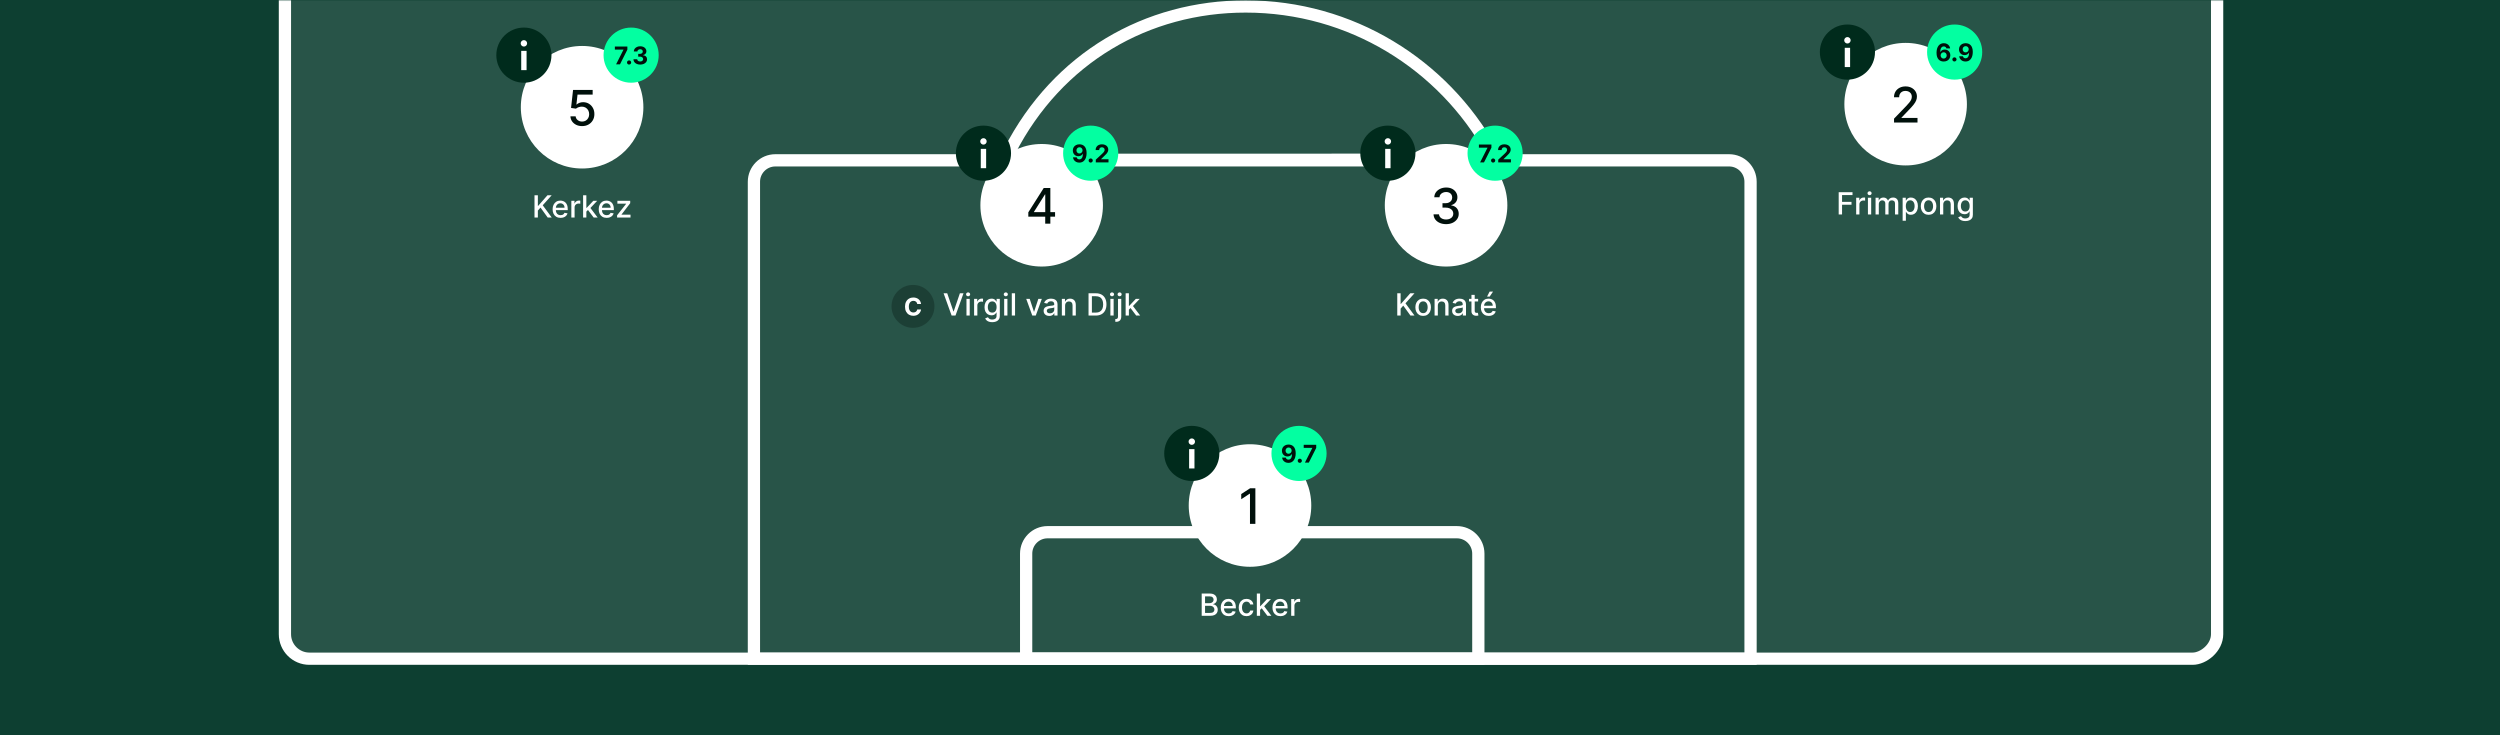 <svg width="816" height="240" viewBox="0 0 816 240" fill="none" xmlns="http://www.w3.org/2000/svg">
<rect x="0" y="0" width="816" height="240" fill="#808080" stroke="none"/>
<g clip-path="url(#clip0_420_2857)">
<rect width="816" height="240" fill="white"/>
<rect x="0.5" y="0.5" width="815" height="239" fill="#0D3F31" stroke="#0D3F31"/>
<mask id="mask0_420_2857" style="mask-type:alpha" maskUnits="userSpaceOnUse" x="0" y="0" width="816" height="240">
<rect x="0.5" y="0.5" width="815" height="239" fill="#0D3F31" stroke="#0D3F31"/>
</mask>
<g mask="url(#mask0_420_2857)">
<rect x="93" y="215" width="472" height="630.667" rx="8" transform="rotate(-90 93 215)" fill="#C2CCC8" fill-opacity="0.15" stroke="white" stroke-width="4"/>
<path d="M246.08 59.333C246.08 55.467 249.214 52.333 253.08 52.333L564.38 52.333C568.246 52.333 571.38 55.467 571.38 59.333L571.38 215L246.08 215L246.08 59.333Z" stroke="white" stroke-width="4"/>
<path d="M334.934 180.713C334.934 176.847 338.068 173.713 341.934 173.713L475.527 173.713C479.393 173.713 482.527 176.847 482.527 180.713L482.527 215L334.934 215L334.934 180.713Z" stroke="white" stroke-width="4"/>
<path d="M329.602 49.211C345.276 18.777 374.354 2.113 406.6 2.113C441.024 2.113 471.013 21.095 486.676 49.152L488.335 52.125L484.93 52.127L484.929 50.127L484.929 52.127L484.2 52.127C483.942 52.127 483.618 52.127 483.23 52.128C482.122 52.128 480.495 52.129 478.424 52.13C474.282 52.132 468.362 52.135 461.252 52.137C447.031 52.143 428.046 52.15 408.992 52.155C371.782 52.164 334.202 52.163 331.447 52.127L331.38 52.127L331.38 52.126C331.351 52.125 331.328 52.126 331.313 52.126L328.155 52.02L329.602 49.211Z" stroke="white" stroke-width="4"/>
<circle cx="190" cy="35" r="20" fill="white"/>
<path d="M189.999 41.159C189.287 41.159 188.647 41.023 188.079 40.75C187.514 40.474 187.064 40.095 186.727 39.614C186.389 39.133 186.21 38.583 186.187 37.966H187.891C187.933 38.466 188.155 38.877 188.556 39.199C188.958 39.521 189.439 39.682 189.999 39.682C190.446 39.682 190.842 39.58 191.187 39.375C191.535 39.167 191.808 38.881 192.005 38.517C192.206 38.153 192.306 37.739 192.306 37.273C192.306 36.799 192.204 36.377 191.999 36.006C191.795 35.635 191.513 35.343 191.153 35.131C190.797 34.919 190.388 34.811 189.925 34.807C189.573 34.807 189.219 34.867 188.863 34.989C188.507 35.11 188.219 35.269 187.999 35.466L186.391 35.227L187.045 29.364H193.442V30.869H188.505L188.136 34.125H188.204C188.431 33.905 188.732 33.722 189.107 33.574C189.486 33.426 189.891 33.352 190.323 33.352C191.032 33.352 191.662 33.521 192.215 33.858C192.772 34.195 193.21 34.655 193.528 35.239C193.85 35.818 194.009 36.485 194.005 37.239C194.009 37.992 193.838 38.665 193.494 39.256C193.153 39.847 192.679 40.312 192.073 40.653C191.471 40.99 190.78 41.159 189.999 41.159Z" fill="#00100B"/>
<circle cx="206" cy="18" r="9" fill="#03FFA1"/>
<path d="M201.088 21L203.5 16.227V16.188H200.691V15.182H204.773V16.202L202.358 21H201.088ZM205.335 21.074C205.147 21.074 204.986 21.008 204.852 20.875C204.719 20.741 204.653 20.579 204.653 20.392C204.653 20.206 204.719 20.047 204.852 19.915C204.986 19.782 205.147 19.716 205.335 19.716C205.517 19.716 205.676 19.782 205.812 19.915C205.949 20.047 206.017 20.206 206.017 20.392C206.017 20.517 205.985 20.632 205.92 20.736C205.858 20.838 205.775 20.921 205.673 20.983C205.571 21.044 205.458 21.074 205.335 21.074ZM208.962 21.079C208.538 21.079 208.16 21.007 207.828 20.861C207.499 20.713 207.239 20.51 207.047 20.253C206.858 19.993 206.76 19.694 206.755 19.355H207.993C208.001 19.497 208.047 19.622 208.132 19.73C208.22 19.836 208.335 19.919 208.479 19.977C208.623 20.036 208.785 20.065 208.965 20.065C209.152 20.065 209.318 20.032 209.462 19.966C209.606 19.9 209.719 19.808 209.8 19.69C209.882 19.573 209.922 19.438 209.922 19.284C209.922 19.129 209.879 18.991 209.792 18.872C209.706 18.751 209.583 18.656 209.422 18.588C209.263 18.52 209.074 18.486 208.854 18.486H208.311V17.582H208.854C209.04 17.582 209.203 17.55 209.346 17.486C209.489 17.421 209.601 17.332 209.681 17.219C209.76 17.103 209.8 16.969 209.8 16.815C209.8 16.669 209.765 16.542 209.695 16.432C209.627 16.32 209.53 16.233 209.405 16.171C209.282 16.108 209.138 16.077 208.973 16.077C208.807 16.077 208.654 16.107 208.516 16.168C208.378 16.226 208.267 16.311 208.184 16.421C208.1 16.53 208.056 16.659 208.05 16.807H206.871C206.877 16.472 206.972 16.176 207.158 15.921C207.344 15.665 207.594 15.465 207.908 15.321C208.224 15.175 208.581 15.102 208.979 15.102C209.381 15.102 209.732 15.175 210.033 15.321C210.334 15.467 210.568 15.664 210.735 15.912C210.903 16.158 210.987 16.435 210.985 16.741C210.987 17.067 210.885 17.339 210.681 17.557C210.478 17.775 210.214 17.913 209.888 17.972V18.017C210.316 18.072 210.642 18.221 210.865 18.463C211.091 18.704 211.203 19.005 211.201 19.366C211.203 19.698 211.107 19.992 210.914 20.25C210.722 20.508 210.458 20.71 210.121 20.858C209.784 21.006 209.398 21.079 208.962 21.079Z" fill="#00100B"/>
<circle cx="171" cy="18" r="9" fill="#002B1C"/>
<path d="M170.997 15.2C170.707 15.2 170.46 15.097 170.256 14.891C170.052 14.684 169.95 14.437 169.95 14.147C169.95 13.857 170.053 13.61 170.259 13.406C170.466 13.202 170.713 13.1 171.003 13.1C171.293 13.1 171.54 13.203 171.744 13.409C171.948 13.616 172.05 13.863 172.05 14.153C172.05 14.443 171.947 14.69 171.741 14.894C171.534 15.098 171.287 15.2 170.997 15.2ZM170.125 22.9V16.6H171.875V22.9H170.125Z" fill="white"/>
<path d="M174.461 71V63.727H175.558V67.2H175.647L178.698 63.727H180.079L177.146 67.001L180.09 71H178.769L176.418 67.751L175.558 68.738V71H174.461ZM182.967 71.11C182.43 71.11 181.967 70.995 181.578 70.766C181.193 70.534 180.894 70.208 180.684 69.789C180.475 69.368 180.371 68.874 180.371 68.308C180.371 67.749 180.475 67.257 180.684 66.831C180.894 66.405 181.188 66.072 181.564 65.833C181.943 65.594 182.386 65.474 182.892 65.474C183.2 65.474 183.498 65.525 183.787 65.627C184.076 65.729 184.335 65.889 184.565 66.106C184.795 66.324 184.976 66.607 185.108 66.955C185.241 67.301 185.307 67.721 185.307 68.216V68.592H180.971V67.797H184.267C184.267 67.517 184.21 67.27 184.096 67.055C183.983 66.837 183.823 66.665 183.617 66.54C183.413 66.414 183.174 66.352 182.9 66.352C182.601 66.352 182.341 66.425 182.118 66.572C181.898 66.716 181.728 66.906 181.607 67.14C181.489 67.372 181.429 67.624 181.429 67.896V68.518C181.429 68.882 181.493 69.192 181.621 69.448C181.751 69.704 181.932 69.899 182.164 70.034C182.396 70.167 182.668 70.233 182.978 70.233C183.179 70.233 183.362 70.204 183.528 70.148C183.694 70.088 183.837 70.001 183.958 69.885C184.078 69.769 184.171 69.626 184.235 69.455L185.24 69.636C185.159 69.932 185.015 70.192 184.806 70.414C184.601 70.634 184.341 70.806 184.029 70.929C183.719 71.05 183.365 71.11 182.967 71.11ZM186.485 71V65.546H187.512V66.412H187.568C187.668 66.118 187.843 65.888 188.094 65.719C188.347 65.549 188.634 65.464 188.953 65.464C189.02 65.464 189.098 65.466 189.188 65.471C189.28 65.476 189.352 65.481 189.404 65.489V66.504C189.362 66.492 189.286 66.479 189.177 66.465C189.068 66.449 188.959 66.44 188.85 66.44C188.599 66.44 188.376 66.494 188.179 66.6C187.985 66.704 187.831 66.85 187.718 67.037C187.604 67.222 187.547 67.432 187.547 67.669V71H186.485ZM191.3 69.15L191.293 67.854H191.477L193.651 65.546H194.922L192.443 68.173H192.276L191.3 69.15ZM190.323 71V63.727H191.385V71H190.323ZM193.768 71L191.815 68.408L192.546 67.665L195.071 71H193.768ZM198.016 71.11C197.478 71.11 197.016 70.995 196.627 70.766C196.241 70.534 195.943 70.208 195.732 69.789C195.524 69.368 195.42 68.874 195.42 68.308C195.42 67.749 195.524 67.257 195.732 66.831C195.943 66.405 196.237 66.072 196.613 65.833C196.992 65.594 197.435 65.474 197.941 65.474C198.249 65.474 198.547 65.525 198.836 65.627C199.125 65.729 199.384 65.889 199.614 66.106C199.843 66.324 200.025 66.607 200.157 66.955C200.29 67.301 200.356 67.721 200.356 68.216V68.592H196.02V67.797H199.316C199.316 67.517 199.259 67.27 199.145 67.055C199.031 66.837 198.872 66.665 198.666 66.54C198.462 66.414 198.223 66.352 197.948 66.352C197.65 66.352 197.39 66.425 197.167 66.572C196.947 66.716 196.776 66.906 196.656 67.14C196.537 67.372 196.478 67.624 196.478 67.896V68.518C196.478 68.882 196.542 69.192 196.67 69.448C196.8 69.704 196.981 69.899 197.213 70.034C197.445 70.167 197.716 70.233 198.026 70.233C198.228 70.233 198.411 70.204 198.577 70.148C198.743 70.088 198.886 70.001 199.007 69.885C199.127 69.769 199.22 69.626 199.284 69.455L200.289 69.636C200.208 69.932 200.064 70.192 199.855 70.414C199.649 70.634 199.39 70.806 199.078 70.929C198.767 71.05 198.414 71.11 198.016 71.11ZM201.42 71V70.272L204.375 66.519V66.469H201.516V65.546H205.7V66.32L202.859 70.027V70.077H205.799V71H201.42Z" fill="white"/>
<circle cx="340" cy="67" r="20" fill="white"/>
<path d="M335.641 70.727V69.307L340.669 61.364H341.788V63.455H341.078L337.482 69.148V69.239H344.374V70.727H335.641ZM341.158 73V70.296L341.169 69.648V61.364H342.834V73H341.158Z" fill="#00100B"/>
<circle cx="321" cy="50" r="9" fill="#002B1C"/>
<path d="M320.997 47.2C320.707 47.2 320.46 47.097 320.256 46.891C320.052 46.684 319.95 46.437 319.95 46.147C319.95 45.857 320.053 45.61 320.259 45.406C320.466 45.202 320.713 45.1 321.003 45.1C321.293 45.1 321.54 45.203 321.744 45.409C321.948 45.615 322.05 45.863 322.05 46.153C322.05 46.443 321.947 46.69 321.741 46.894C321.534 47.098 321.287 47.2 320.997 47.2ZM320.125 54.9V48.6H321.875V54.9H320.125Z" fill="white"/>
<circle cx="356" cy="50" r="9" fill="#03FFA1"/>
<path d="M352.342 47.102C352.642 47.102 352.929 47.153 353.206 47.253C353.484 47.353 353.732 47.513 353.95 47.733C354.17 47.953 354.343 48.244 354.47 48.608C354.599 48.97 354.664 49.414 354.666 49.94C354.666 50.435 354.61 50.876 354.499 51.264C354.389 51.651 354.231 51.979 354.024 52.25C353.818 52.521 353.569 52.727 353.277 52.869C352.985 53.01 352.66 53.08 352.3 53.08C351.911 53.08 351.569 53.005 351.271 52.855C350.974 52.704 350.734 52.498 350.553 52.239C350.373 51.977 350.264 51.684 350.226 51.358H351.439C351.486 51.57 351.586 51.735 351.737 51.852C351.889 51.968 352.076 52.026 352.3 52.026C352.679 52.026 352.966 51.861 353.163 51.531C353.36 51.2 353.46 50.746 353.462 50.17H353.422C353.335 50.341 353.217 50.488 353.07 50.611C352.922 50.732 352.752 50.826 352.561 50.892C352.372 50.958 352.17 50.992 351.956 50.992C351.613 50.992 351.307 50.911 351.038 50.75C350.769 50.589 350.557 50.367 350.402 50.085C350.247 49.803 350.169 49.481 350.169 49.119C350.167 48.729 350.257 48.382 350.439 48.077C350.621 47.772 350.875 47.533 351.2 47.361C351.528 47.187 351.909 47.1 352.342 47.102ZM352.351 48.068C352.16 48.068 351.989 48.114 351.839 48.205C351.692 48.295 351.574 48.418 351.487 48.571C351.402 48.724 351.36 48.896 351.362 49.085C351.362 49.276 351.404 49.449 351.487 49.602C351.572 49.754 351.688 49.875 351.834 49.966C351.982 50.055 352.15 50.099 352.339 50.099C352.482 50.099 352.613 50.073 352.734 50.02C352.856 49.967 352.961 49.894 353.05 49.801C353.141 49.706 353.212 49.597 353.263 49.474C353.314 49.351 353.339 49.221 353.339 49.082C353.338 48.899 353.294 48.73 353.209 48.577C353.124 48.423 353.006 48.3 352.857 48.207C352.707 48.115 352.538 48.068 352.351 48.068ZM356.003 53.074C355.815 53.074 355.654 53.008 355.52 52.875C355.387 52.74 355.321 52.58 355.321 52.392C355.321 52.206 355.387 52.047 355.52 51.915C355.654 51.782 355.815 51.716 356.003 51.716C356.185 51.716 356.344 51.782 356.48 51.915C356.616 52.047 356.685 52.206 356.685 52.392C356.685 52.517 356.652 52.632 356.588 52.736C356.526 52.838 356.443 52.92 356.341 52.983C356.239 53.044 356.126 53.074 356.003 53.074ZM357.667 53V52.114L359.738 50.196C359.914 50.026 360.062 49.872 360.181 49.736C360.302 49.599 360.394 49.466 360.457 49.335C360.519 49.203 360.55 49.06 360.55 48.906C360.55 48.736 360.512 48.589 360.434 48.466C360.356 48.341 360.25 48.245 360.116 48.179C359.981 48.111 359.829 48.077 359.658 48.077C359.48 48.077 359.325 48.113 359.192 48.185C359.06 48.257 358.958 48.36 358.886 48.494C358.814 48.629 358.778 48.789 358.778 48.974H357.61C357.61 48.594 357.696 48.263 357.869 47.983C358.041 47.703 358.282 47.486 358.593 47.332C358.904 47.179 359.262 47.102 359.667 47.102C360.084 47.102 360.446 47.176 360.755 47.324C361.066 47.47 361.307 47.672 361.479 47.932C361.652 48.191 361.738 48.489 361.738 48.824C361.738 49.044 361.694 49.26 361.607 49.474C361.522 49.688 361.37 49.926 361.15 50.188C360.93 50.447 360.621 50.758 360.221 51.122L359.371 51.955V51.994H361.815V53H357.667Z" fill="#00100B"/>
<circle opacity="0.3" cx="298" cy="100" r="7" fill="#00100B"/>
<path d="M300.631 99.219H299.387C299.364 99.058 299.318 98.915 299.248 98.79C299.178 98.663 299.088 98.555 298.978 98.466C298.868 98.377 298.741 98.309 298.597 98.261C298.455 98.214 298.301 98.19 298.134 98.19C297.833 98.19 297.571 98.265 297.347 98.415C297.124 98.562 296.951 98.778 296.827 99.062C296.704 99.345 296.643 99.688 296.643 100.091C296.643 100.506 296.704 100.854 296.827 101.136C296.952 101.419 297.127 101.632 297.35 101.776C297.574 101.92 297.832 101.991 298.126 101.991C298.29 101.991 298.443 101.97 298.583 101.926C298.725 101.883 298.851 101.819 298.961 101.736C299.071 101.651 299.162 101.547 299.234 101.426C299.308 101.305 299.359 101.167 299.387 101.011L300.631 101.017C300.599 101.284 300.519 101.542 300.39 101.79C300.263 102.036 300.092 102.257 299.876 102.452C299.662 102.645 299.406 102.798 299.109 102.912C298.813 103.024 298.479 103.08 298.106 103.08C297.587 103.08 297.123 102.962 296.714 102.727C296.307 102.492 295.985 102.152 295.748 101.707C295.513 101.262 295.396 100.723 295.396 100.091C295.396 99.456 295.515 98.917 295.754 98.472C295.992 98.026 296.316 97.688 296.725 97.454C297.134 97.22 297.594 97.102 298.106 97.102C298.443 97.102 298.755 97.15 299.043 97.244C299.333 97.339 299.59 97.477 299.813 97.659C300.037 97.839 300.219 98.06 300.359 98.321C300.501 98.582 300.592 98.882 300.631 99.219Z" fill="white"/>
<path d="M309.174 95.727L311.198 101.651H311.28L313.304 95.727H314.49L311.873 103H310.605L307.988 95.727H309.174ZM315.455 103V97.546H316.517V103H315.455ZM315.991 96.704C315.807 96.704 315.648 96.642 315.515 96.519C315.385 96.394 315.32 96.245 315.32 96.072C315.32 95.897 315.385 95.747 315.515 95.624C315.648 95.499 315.807 95.436 315.991 95.436C316.176 95.436 316.333 95.499 316.464 95.624C316.596 95.747 316.662 95.897 316.662 96.072C316.662 96.245 316.596 96.394 316.464 96.519C316.333 96.642 316.176 96.704 315.991 96.704ZM317.945 103V97.546H318.972V98.412H319.028C319.128 98.118 319.303 97.888 319.554 97.719C319.807 97.549 320.094 97.464 320.413 97.464C320.48 97.464 320.558 97.466 320.648 97.471C320.74 97.476 320.812 97.481 320.864 97.489V98.504C320.822 98.492 320.746 98.479 320.637 98.465C320.528 98.449 320.419 98.44 320.31 98.44C320.059 98.44 319.836 98.494 319.639 98.6C319.445 98.704 319.291 98.85 319.177 99.037C319.064 99.222 319.007 99.432 319.007 99.669V103H317.945ZM323.875 105.159C323.441 105.159 323.069 105.102 322.756 104.989C322.446 104.875 322.193 104.725 321.996 104.538C321.8 104.351 321.653 104.146 321.556 103.923L322.468 103.547C322.532 103.651 322.618 103.761 322.724 103.877C322.833 103.996 322.98 104.096 323.165 104.179C323.352 104.262 323.592 104.303 323.885 104.303C324.288 104.303 324.62 104.205 324.883 104.009C325.146 103.814 325.277 103.504 325.277 103.078V102.006H325.21C325.146 102.122 325.054 102.251 324.933 102.393C324.815 102.535 324.651 102.658 324.443 102.762C324.235 102.866 323.964 102.918 323.63 102.918C323.199 102.918 322.811 102.818 322.465 102.616C322.122 102.413 321.849 102.113 321.648 101.718C321.449 101.32 321.35 100.831 321.35 100.251C321.35 99.671 321.448 99.174 321.645 98.76C321.843 98.346 322.116 98.028 322.461 97.808C322.807 97.586 323.199 97.474 323.637 97.474C323.975 97.474 324.249 97.531 324.457 97.645C324.665 97.756 324.828 97.886 324.944 98.035C325.062 98.185 325.153 98.316 325.217 98.43H325.295V97.546H326.336V103.121C326.336 103.589 326.227 103.974 326.009 104.275C325.791 104.576 325.496 104.798 325.125 104.942C324.755 105.087 324.339 105.159 323.875 105.159ZM323.864 102.038C324.169 102.038 324.428 101.967 324.638 101.825C324.851 101.68 325.012 101.474 325.121 101.207C325.232 100.937 325.288 100.614 325.288 100.237C325.288 99.87 325.234 99.547 325.125 99.268C325.016 98.988 324.856 98.771 324.645 98.614C324.435 98.456 324.174 98.376 323.864 98.376C323.544 98.376 323.278 98.459 323.065 98.625C322.852 98.788 322.691 99.011 322.582 99.293C322.476 99.574 322.422 99.889 322.422 100.237C322.422 100.595 322.477 100.908 322.586 101.178C322.695 101.448 322.856 101.659 323.069 101.81C323.284 101.962 323.549 102.038 323.864 102.038ZM327.76 103V97.546H328.821V103H327.76ZM328.296 96.704C328.111 96.704 327.953 96.642 327.82 96.519C327.69 96.394 327.625 96.245 327.625 96.072C327.625 95.897 327.69 95.747 327.82 95.624C327.953 95.499 328.111 95.436 328.296 95.436C328.481 95.436 328.638 95.499 328.768 95.624C328.901 95.747 328.967 95.897 328.967 96.072C328.967 96.245 328.901 96.394 328.768 96.519C328.638 96.642 328.481 96.704 328.296 96.704ZM331.312 95.727V103H330.25V95.727H331.312ZM340.053 97.546L338.075 103H336.938L334.957 97.546H336.097L337.478 101.743H337.535L338.913 97.546H340.053ZM342.482 103.121C342.136 103.121 341.824 103.057 341.544 102.929C341.265 102.799 341.044 102.611 340.88 102.364C340.719 102.118 340.639 101.816 340.639 101.459C340.639 101.151 340.698 100.898 340.816 100.699C340.935 100.5 341.094 100.343 341.296 100.227C341.497 100.111 341.722 100.023 341.97 99.964C342.219 99.905 342.472 99.86 342.73 99.829C343.057 99.791 343.322 99.76 343.526 99.737C343.729 99.71 343.877 99.669 343.97 99.612C344.062 99.555 344.108 99.463 344.108 99.335V99.31C344.108 99 344.021 98.76 343.845 98.59C343.673 98.419 343.415 98.334 343.071 98.334C342.714 98.334 342.432 98.413 342.226 98.572C342.023 98.728 341.882 98.902 341.804 99.094L340.806 98.867C340.924 98.535 341.097 98.267 341.324 98.064C341.554 97.858 341.818 97.709 342.116 97.617C342.414 97.522 342.728 97.474 343.057 97.474C343.275 97.474 343.506 97.501 343.75 97.553C343.996 97.602 344.225 97.695 344.438 97.829C344.654 97.965 344.83 98.157 344.968 98.408C345.105 98.657 345.174 98.98 345.174 99.378V103H344.137V102.254H344.094C344.025 102.392 343.922 102.527 343.785 102.659C343.648 102.792 343.471 102.902 343.256 102.989C343.041 103.077 342.782 103.121 342.482 103.121ZM342.713 102.268C343.006 102.268 343.257 102.21 343.465 102.094C343.676 101.978 343.836 101.827 343.945 101.64C344.056 101.451 344.112 101.248 344.112 101.033V100.33C344.074 100.367 344.001 100.403 343.892 100.436C343.785 100.467 343.663 100.494 343.526 100.518C343.389 100.539 343.255 100.559 343.125 100.578C342.994 100.595 342.885 100.609 342.798 100.621C342.592 100.647 342.404 100.691 342.233 100.752C342.065 100.814 341.93 100.902 341.828 101.018C341.729 101.132 341.679 101.284 341.679 101.473C341.679 101.736 341.776 101.935 341.97 102.07C342.165 102.202 342.412 102.268 342.713 102.268ZM347.65 99.761V103H346.588V97.546H347.607V98.433H347.674C347.8 98.144 347.996 97.912 348.264 97.737C348.534 97.562 348.874 97.474 349.283 97.474C349.655 97.474 349.98 97.553 350.26 97.709C350.539 97.863 350.756 98.092 350.91 98.398C351.063 98.703 351.14 99.081 351.14 99.531V103H350.079V99.658C350.079 99.263 349.976 98.954 349.77 98.731C349.564 98.507 349.281 98.394 348.921 98.394C348.675 98.394 348.456 98.447 348.264 98.554C348.075 98.66 347.924 98.817 347.813 99.023C347.704 99.226 347.65 99.472 347.65 99.761ZM357.65 103H355.296V95.727H357.725C358.438 95.727 359.05 95.873 359.561 96.164C360.072 96.453 360.464 96.868 360.736 97.41C361.011 97.95 361.148 98.598 361.148 99.353C361.148 100.111 361.01 100.762 360.733 101.306C360.458 101.851 360.061 102.27 359.54 102.563C359.019 102.854 358.389 103 357.65 103ZM356.393 102.041H357.59C358.144 102.041 358.605 101.937 358.972 101.729C359.338 101.518 359.613 101.214 359.795 100.816C359.978 100.416 360.069 99.928 360.069 99.353C360.069 98.782 359.978 98.298 359.795 97.901C359.615 97.503 359.347 97.201 358.989 96.995C358.632 96.789 358.188 96.686 357.658 96.686H356.393V102.041ZM362.428 103V97.546H363.489V103H362.428ZM362.964 96.704C362.779 96.704 362.621 96.642 362.488 96.519C362.358 96.394 362.293 96.245 362.293 96.072C362.293 95.897 362.358 95.747 362.488 95.624C362.621 95.499 362.779 95.436 362.964 95.436C363.149 95.436 363.306 95.499 363.436 95.624C363.569 95.747 363.635 95.897 363.635 96.072C363.635 96.245 363.569 96.394 363.436 96.519C363.306 96.642 363.149 96.704 362.964 96.704ZM364.918 97.546H365.98V103.355C365.98 103.72 365.913 104.027 365.781 104.278C365.651 104.529 365.456 104.72 365.198 104.85C364.943 104.98 364.627 105.045 364.25 105.045C364.212 105.045 364.177 105.045 364.144 105.045C364.108 105.045 364.072 105.044 364.034 105.042V104.129C364.067 104.129 364.096 104.129 364.122 104.129C364.146 104.129 364.173 104.129 364.204 104.129C364.455 104.129 364.636 104.062 364.747 103.927C364.861 103.794 364.918 103.601 364.918 103.348V97.546ZM365.443 96.704C365.259 96.704 365.1 96.642 364.968 96.519C364.837 96.394 364.772 96.245 364.772 96.072C364.772 95.897 364.837 95.747 364.968 95.624C365.1 95.499 365.259 95.436 365.443 95.436C365.628 95.436 365.786 95.499 365.916 95.624C366.048 95.747 366.115 95.897 366.115 96.072C366.115 96.245 366.048 96.394 365.916 96.519C365.786 96.642 365.628 96.704 365.443 96.704ZM368.385 101.15L368.378 99.854H368.562L370.736 97.546H372.007L369.528 100.173H369.361L368.385 101.15ZM367.408 103V95.727H368.47V103H367.408ZM370.853 103L368.9 100.408L369.631 99.665L372.156 103H370.853Z" fill="white"/>
<circle cx="408" cy="165" r="20" fill="white"/>
<circle cx="389" cy="148" r="9" fill="#002B1C"/>
<path d="M388.997 145.2C388.707 145.2 388.46 145.097 388.256 144.891C388.052 144.684 387.95 144.437 387.95 144.147C387.95 143.857 388.053 143.61 388.259 143.406C388.466 143.202 388.713 143.1 389.003 143.1C389.293 143.1 389.54 143.203 389.744 143.409C389.948 143.616 390.05 143.863 390.05 144.153C390.05 144.443 389.947 144.69 389.741 144.894C389.535 145.098 389.287 145.2 388.997 145.2ZM388.125 152.9V146.6H389.875V152.9H388.125Z" fill="white"/>
<path d="M409.753 159.364V171H407.992V161.125H407.923L405.139 162.943V161.261L408.043 159.364H409.753Z" fill="#00100B"/>
<circle cx="424" cy="148" r="9" fill="#03FFA1"/>
<path d="M420.592 145.102C420.892 145.102 421.179 145.152 421.456 145.253C421.734 145.353 421.983 145.513 422.2 145.733C422.42 145.953 422.593 146.244 422.72 146.608C422.849 146.97 422.914 147.414 422.916 147.94C422.916 148.435 422.86 148.876 422.749 149.264C422.639 149.651 422.481 149.979 422.274 150.25C422.068 150.521 421.819 150.727 421.527 150.869C421.235 151.009 420.91 151.08 420.55 151.08C420.161 151.08 419.819 151.005 419.521 150.855C419.224 150.704 418.984 150.498 418.803 150.239C418.623 149.977 418.514 149.684 418.476 149.358H419.689C419.736 149.57 419.836 149.735 419.987 149.852C420.139 149.968 420.326 150.026 420.55 150.026C420.929 150.026 421.216 149.861 421.413 149.531C421.61 149.2 421.71 148.746 421.712 148.17H421.672C421.585 148.341 421.467 148.488 421.32 148.611C421.172 148.732 421.002 148.826 420.811 148.892C420.622 148.958 420.42 148.991 420.206 148.991C419.863 148.991 419.557 148.911 419.288 148.75C419.019 148.589 418.807 148.367 418.652 148.085C418.497 147.803 418.419 147.481 418.419 147.119C418.417 146.729 418.507 146.382 418.689 146.077C418.871 145.772 419.125 145.533 419.45 145.361C419.778 145.187 420.159 145.1 420.592 145.102ZM420.601 146.068C420.41 146.068 420.239 146.114 420.09 146.205C419.942 146.295 419.824 146.418 419.737 146.571C419.652 146.724 419.61 146.896 419.612 147.085C419.612 147.277 419.654 147.449 419.737 147.602C419.822 147.754 419.938 147.875 420.084 147.966C420.232 148.055 420.4 148.099 420.59 148.099C420.732 148.099 420.863 148.073 420.984 148.02C421.106 147.967 421.211 147.894 421.3 147.801C421.391 147.706 421.462 147.598 421.513 147.474C421.564 147.351 421.59 147.221 421.59 147.082C421.588 146.899 421.544 146.73 421.459 146.577C421.374 146.423 421.256 146.3 421.107 146.207C420.957 146.115 420.788 146.068 420.601 146.068ZM424.253 151.074C424.065 151.074 423.904 151.008 423.77 150.875C423.637 150.741 423.571 150.58 423.571 150.392C423.571 150.206 423.637 150.047 423.77 149.915C423.904 149.782 424.065 149.716 424.253 149.716C424.435 149.716 424.594 149.782 424.73 149.915C424.867 150.047 424.935 150.206 424.935 150.392C424.935 150.517 424.902 150.632 424.838 150.736C424.776 150.838 424.693 150.92 424.591 150.983C424.489 151.044 424.376 151.074 424.253 151.074ZM425.928 151L428.34 146.227V146.188H425.531V145.182H429.613V146.202L427.198 151H425.928Z" fill="#00100B"/>
<path d="M392.232 201V193.727H394.895C395.411 193.727 395.838 193.812 396.177 193.983C396.516 194.151 396.769 194.379 396.937 194.668C397.105 194.955 397.189 195.278 397.189 195.638C397.189 195.941 397.133 196.196 397.022 196.405C396.911 196.611 396.762 196.777 396.575 196.902C396.39 197.025 396.186 197.115 395.964 197.172V197.243C396.205 197.255 396.441 197.333 396.671 197.477C396.903 197.619 397.094 197.822 397.246 198.085C397.397 198.347 397.473 198.667 397.473 199.043C397.473 199.415 397.386 199.749 397.21 200.045C397.038 200.338 396.77 200.571 396.408 200.744C396.046 200.915 395.583 201 395.019 201H392.232ZM393.329 200.059H394.913C395.438 200.059 395.815 199.957 396.042 199.754C396.269 199.55 396.383 199.295 396.383 198.99C396.383 198.76 396.325 198.55 396.209 198.358C396.093 198.166 395.927 198.013 395.712 197.9C395.499 197.786 395.245 197.729 394.952 197.729H393.329V200.059ZM393.329 196.874H394.799C395.045 196.874 395.267 196.826 395.463 196.732C395.662 196.637 395.819 196.504 395.935 196.334C396.054 196.161 396.113 195.957 396.113 195.723C396.113 195.422 396.008 195.17 395.797 194.967C395.586 194.763 395.263 194.661 394.828 194.661H393.329V196.874ZM401.04 201.11C400.503 201.11 400.04 200.995 399.652 200.766C399.266 200.534 398.968 200.208 398.757 199.789C398.549 199.368 398.444 198.874 398.444 198.308C398.444 197.75 398.549 197.257 398.757 196.831C398.968 196.405 399.261 196.072 399.638 195.833C400.016 195.594 400.459 195.474 400.966 195.474C401.273 195.474 401.572 195.525 401.861 195.627C402.149 195.729 402.409 195.889 402.638 196.107C402.868 196.324 403.049 196.607 403.182 196.955C403.314 197.301 403.38 197.721 403.38 198.216V198.592H399.045V197.797H402.34C402.34 197.518 402.283 197.27 402.17 197.055C402.056 196.837 401.896 196.665 401.69 196.54C401.487 196.414 401.247 196.352 400.973 196.352C400.674 196.352 400.414 196.425 400.192 196.572C399.971 196.716 399.801 196.906 399.68 197.14C399.562 197.372 399.503 197.624 399.503 197.896V198.518C399.503 198.882 399.567 199.192 399.694 199.448C399.825 199.704 400.006 199.899 400.238 200.034C400.47 200.167 400.741 200.233 401.051 200.233C401.252 200.233 401.436 200.205 401.601 200.148C401.767 200.089 401.91 200.001 402.031 199.885C402.152 199.769 402.244 199.626 402.308 199.455L403.313 199.636C403.232 199.932 403.088 200.192 402.88 200.414C402.674 200.634 402.415 200.806 402.102 200.929C401.792 201.05 401.438 201.11 401.04 201.11ZM406.856 201.11C406.328 201.11 405.874 200.991 405.492 200.751C405.114 200.51 404.823 200.177 404.619 199.754C404.415 199.33 404.314 198.844 404.314 198.298C404.314 197.744 404.418 197.255 404.626 196.831C404.834 196.405 405.128 196.072 405.507 195.833C405.885 195.594 406.332 195.474 406.845 195.474C407.26 195.474 407.629 195.551 407.953 195.705C408.278 195.857 408.539 196.07 408.738 196.344C408.939 196.619 409.059 196.94 409.097 197.307H408.064C408.007 197.051 407.876 196.831 407.673 196.646C407.472 196.462 407.202 196.369 406.863 196.369C406.567 196.369 406.308 196.447 406.086 196.604C405.865 196.758 405.694 196.978 405.571 197.264C405.448 197.548 405.386 197.884 405.386 198.273C405.386 198.67 405.446 199.014 405.567 199.303C405.688 199.591 405.858 199.815 406.078 199.974C406.301 200.132 406.563 200.212 406.863 200.212C407.064 200.212 407.247 200.175 407.41 200.102C407.576 200.026 407.714 199.918 407.826 199.778C407.939 199.639 408.019 199.471 408.064 199.274H409.097C409.059 199.627 408.944 199.942 408.752 200.219C408.561 200.496 408.304 200.714 407.982 200.872C407.662 201.031 407.287 201.11 406.856 201.11ZM411.209 199.15L411.202 197.854H411.386L413.56 195.545H414.831L412.352 198.173H412.185L411.209 199.15ZM410.232 201V193.727H411.294V201H410.232ZM413.677 201L411.724 198.408L412.455 197.665L414.98 201H413.677ZM417.925 201.11C417.388 201.11 416.925 200.995 416.537 200.766C416.151 200.534 415.852 200.208 415.642 199.789C415.433 199.368 415.329 198.874 415.329 198.308C415.329 197.75 415.433 197.257 415.642 196.831C415.852 196.405 416.146 196.072 416.522 195.833C416.901 195.594 417.344 195.474 417.85 195.474C418.158 195.474 418.456 195.525 418.745 195.627C419.034 195.729 419.293 195.889 419.523 196.107C419.753 196.324 419.934 196.607 420.066 196.955C420.199 197.301 420.265 197.721 420.265 198.216V198.592H415.929V197.797H419.225C419.225 197.518 419.168 197.27 419.054 197.055C418.941 196.837 418.781 196.665 418.575 196.54C418.371 196.414 418.132 196.352 417.858 196.352C417.559 196.352 417.299 196.425 417.076 196.572C416.856 196.716 416.686 196.906 416.565 197.14C416.447 197.372 416.387 197.624 416.387 197.896V198.518C416.387 198.882 416.451 199.192 416.579 199.448C416.709 199.704 416.89 199.899 417.122 200.034C417.354 200.167 417.626 200.233 417.936 200.233C418.137 200.233 418.32 200.205 418.486 200.148C418.652 200.089 418.795 200.001 418.916 199.885C419.037 199.769 419.129 199.626 419.193 199.455L420.198 199.636C420.117 199.932 419.973 200.192 419.765 200.414C419.559 200.634 419.299 200.806 418.987 200.929C418.677 201.05 418.323 201.11 417.925 201.11ZM421.443 201V195.545H422.47V196.412H422.526C422.626 196.118 422.801 195.888 423.052 195.719C423.305 195.549 423.592 195.464 423.911 195.464C423.978 195.464 424.056 195.466 424.146 195.471C424.238 195.476 424.31 195.482 424.362 195.489V196.504C424.32 196.492 424.244 196.479 424.135 196.465C424.026 196.449 423.917 196.44 423.808 196.44C423.557 196.44 423.334 196.494 423.137 196.6C422.943 196.704 422.789 196.85 422.676 197.037C422.562 197.222 422.505 197.432 422.505 197.669V201H421.443Z" fill="white"/>
<circle cx="472" cy="67" r="20" fill="white"/>
<circle cx="453" cy="50" r="9" fill="#002B1C"/>
<path d="M452.997 47.2C452.707 47.2 452.46 47.097 452.256 46.891C452.052 46.684 451.95 46.437 451.95 46.147C451.95 45.857 452.053 45.61 452.259 45.406C452.466 45.202 452.713 45.1 453.003 45.1C453.293 45.1 453.54 45.203 453.744 45.409C453.948 45.615 454.05 45.863 454.05 46.153C454.05 46.443 453.947 46.69 453.741 46.894C453.535 47.098 453.287 47.2 452.997 47.2ZM452.125 54.9V48.6H453.875V54.9H452.125Z" fill="white"/>
<path d="M472.014 73.159C471.234 73.159 470.537 73.025 469.923 72.756C469.313 72.487 468.831 72.114 468.474 71.636C468.122 71.155 467.933 70.599 467.906 69.966H469.69C469.713 70.311 469.829 70.61 470.037 70.864C470.249 71.114 470.526 71.307 470.867 71.443C471.207 71.579 471.586 71.648 472.003 71.648C472.461 71.648 472.867 71.568 473.219 71.409C473.575 71.25 473.853 71.028 474.054 70.744C474.255 70.456 474.355 70.125 474.355 69.75C474.355 69.36 474.255 69.017 474.054 68.722C473.857 68.422 473.567 68.188 473.185 68.017C472.806 67.847 472.348 67.761 471.81 67.761H470.827V66.329H471.81C472.242 66.329 472.62 66.252 472.946 66.097C473.276 65.941 473.533 65.725 473.719 65.449C473.904 65.169 473.997 64.841 473.997 64.466C473.997 64.106 473.916 63.794 473.753 63.528C473.594 63.26 473.367 63.049 473.071 62.898C472.779 62.746 472.435 62.67 472.037 62.67C471.658 62.67 471.304 62.74 470.974 62.881C470.649 63.017 470.384 63.214 470.179 63.472C469.974 63.725 469.865 64.03 469.849 64.386H468.151C468.17 63.758 468.355 63.205 468.707 62.727C469.063 62.25 469.533 61.877 470.117 61.608C470.7 61.339 471.348 61.205 472.06 61.205C472.806 61.205 473.45 61.35 473.992 61.642C474.537 61.93 474.957 62.314 475.253 62.795C475.552 63.276 475.7 63.803 475.696 64.375C475.7 65.026 475.518 65.579 475.151 66.034C474.787 66.489 474.302 66.794 473.696 66.949V67.04C474.469 67.157 475.067 67.464 475.492 67.96C475.92 68.456 476.132 69.072 476.128 69.807C476.132 70.447 475.954 71.021 475.594 71.528C475.238 72.036 474.751 72.436 474.134 72.727C473.516 73.015 472.81 73.159 472.014 73.159Z" fill="#00100B"/>
<circle cx="488" cy="50" r="9" fill="#03FFA1"/>
<path d="M483.112 53L485.524 48.227V48.188H482.714V47.182H486.797V48.202L484.382 53H483.112ZM487.358 53.074C487.171 53.074 487.01 53.008 486.875 52.875C486.743 52.74 486.677 52.58 486.677 52.392C486.677 52.206 486.743 52.047 486.875 51.915C487.01 51.782 487.171 51.716 487.358 51.716C487.54 51.716 487.699 51.782 487.836 51.915C487.972 52.047 488.04 52.206 488.04 52.392C488.04 52.517 488.008 52.632 487.944 52.736C487.881 52.838 487.799 52.92 487.696 52.983C487.594 53.044 487.481 53.074 487.358 53.074ZM489.022 53V52.114L491.093 50.196C491.27 50.026 491.417 49.872 491.537 49.736C491.658 49.599 491.75 49.466 491.812 49.335C491.875 49.203 491.906 49.06 491.906 48.906C491.906 48.736 491.867 48.589 491.789 48.466C491.712 48.341 491.606 48.245 491.471 48.179C491.337 48.111 491.184 48.077 491.014 48.077C490.836 48.077 490.681 48.113 490.548 48.185C490.415 48.257 490.313 48.36 490.241 48.494C490.169 48.629 490.133 48.789 490.133 48.974H488.966C488.966 48.594 489.052 48.263 489.224 47.983C489.396 47.703 489.638 47.486 489.949 47.332C490.259 47.179 490.617 47.102 491.022 47.102C491.439 47.102 491.802 47.176 492.11 47.324C492.421 47.47 492.663 47.672 492.835 47.932C493.007 48.191 493.093 48.489 493.093 48.824C493.093 49.044 493.05 49.26 492.963 49.474C492.878 49.688 492.725 49.926 492.505 50.188C492.286 50.447 491.976 50.758 491.576 51.122L490.727 51.955V51.994H493.17V53H489.022Z" fill="#00100B"/>
<path d="M456.066 103V95.727H457.163V99.2H457.252L460.302 95.727H461.684L458.75 99.001L461.694 103H460.373L458.022 99.751L457.163 100.738V103H456.066ZM464.518 103.11C464.007 103.11 463.561 102.993 463.179 102.759C462.798 102.524 462.502 102.196 462.292 101.775C462.081 101.353 461.976 100.861 461.976 100.298C461.976 99.732 462.081 99.237 462.292 98.813C462.502 98.389 462.798 98.06 463.179 97.826C463.561 97.592 464.007 97.474 464.518 97.474C465.03 97.474 465.476 97.592 465.857 97.826C466.238 98.06 466.534 98.389 466.745 98.813C466.955 99.237 467.061 99.732 467.061 100.298C467.061 100.861 466.955 101.353 466.745 101.775C466.534 102.196 466.238 102.524 465.857 102.759C465.476 102.993 465.03 103.11 464.518 103.11ZM464.522 102.219C464.853 102.219 465.128 102.131 465.346 101.956C465.563 101.781 465.724 101.548 465.829 101.256C465.935 100.965 465.988 100.644 465.988 100.294C465.988 99.946 465.935 99.626 465.829 99.335C465.724 99.042 465.563 98.806 465.346 98.629C465.128 98.451 464.853 98.362 464.522 98.362C464.188 98.362 463.911 98.451 463.691 98.629C463.473 98.806 463.311 99.042 463.204 99.335C463.1 99.626 463.048 99.946 463.048 100.294C463.048 100.644 463.1 100.965 463.204 101.256C463.311 101.548 463.473 101.781 463.691 101.956C463.911 102.131 464.188 102.219 464.522 102.219ZM469.308 99.761V103H468.246V97.546H469.265V98.433H469.333C469.458 98.144 469.655 97.912 469.922 97.737C470.192 97.562 470.532 97.474 470.941 97.474C471.313 97.474 471.639 97.553 471.918 97.709C472.197 97.863 472.414 98.092 472.568 98.398C472.722 98.703 472.799 99.081 472.799 99.531V103H471.737V99.658C471.737 99.263 471.634 98.954 471.428 98.731C471.222 98.507 470.939 98.394 470.579 98.394C470.333 98.394 470.114 98.447 469.922 98.554C469.733 98.66 469.582 98.817 469.471 99.023C469.362 99.226 469.308 99.472 469.308 99.761ZM475.81 103.121C475.464 103.121 475.152 103.057 474.872 102.929C474.593 102.799 474.372 102.611 474.208 102.364C474.047 102.118 473.967 101.816 473.967 101.459C473.967 101.151 474.026 100.898 474.144 100.699C474.263 100.5 474.423 100.343 474.624 100.227C474.825 100.111 475.05 100.023 475.299 99.964C475.547 99.905 475.8 99.86 476.059 99.829C476.385 99.791 476.65 99.76 476.854 99.737C477.058 99.71 477.206 99.669 477.298 99.612C477.39 99.555 477.436 99.463 477.436 99.335V99.31C477.436 99 477.349 98.76 477.174 98.59C477.001 98.419 476.743 98.334 476.399 98.334C476.042 98.334 475.76 98.413 475.554 98.572C475.351 98.728 475.21 98.902 475.132 99.094L474.134 98.867C474.252 98.535 474.425 98.267 474.652 98.064C474.882 97.858 475.146 97.709 475.444 97.617C475.742 97.522 476.056 97.474 476.385 97.474C476.603 97.474 476.834 97.501 477.078 97.553C477.324 97.602 477.554 97.695 477.767 97.829C477.982 97.965 478.158 98.157 478.296 98.408C478.433 98.657 478.502 98.98 478.502 99.378V103H477.465V102.254H477.422C477.354 102.392 477.251 102.527 477.113 102.659C476.976 102.792 476.8 102.902 476.584 102.989C476.369 103.077 476.111 103.121 475.81 103.121ZM476.041 102.268C476.334 102.268 476.585 102.21 476.794 102.094C477.004 101.978 477.164 101.827 477.273 101.64C477.384 101.451 477.44 101.248 477.44 101.033V100.33C477.402 100.367 477.329 100.403 477.22 100.436C477.113 100.467 476.991 100.494 476.854 100.518C476.717 100.539 476.583 100.559 476.453 100.578C476.323 100.595 476.214 100.609 476.126 100.621C475.92 100.647 475.732 100.691 475.561 100.752C475.393 100.814 475.258 100.902 475.157 101.018C475.057 101.132 475.007 101.284 475.007 101.473C475.007 101.736 475.104 101.935 475.299 102.07C475.493 102.202 475.74 102.268 476.041 102.268ZM482.462 97.546V98.398H479.483V97.546H482.462ZM480.282 96.239H481.344V101.398C481.344 101.604 481.374 101.759 481.436 101.864C481.497 101.965 481.577 102.035 481.674 102.073C481.773 102.109 481.881 102.126 481.997 102.126C482.082 102.126 482.157 102.121 482.221 102.109C482.285 102.097 482.334 102.087 482.37 102.08L482.562 102.957C482.5 102.981 482.412 103.005 482.299 103.028C482.185 103.054 482.043 103.069 481.873 103.071C481.593 103.076 481.333 103.026 481.091 102.922C480.85 102.818 480.655 102.657 480.505 102.439C480.356 102.221 480.282 101.948 480.282 101.619V96.239ZM485.929 103.11C485.392 103.11 484.929 102.995 484.54 102.766C484.155 102.534 483.856 102.208 483.646 101.789C483.437 101.368 483.333 100.874 483.333 100.308C483.333 99.749 483.437 99.257 483.646 98.831C483.856 98.405 484.15 98.072 484.526 97.833C484.905 97.594 485.348 97.474 485.854 97.474C486.162 97.474 486.46 97.525 486.749 97.627C487.038 97.729 487.297 97.889 487.527 98.106C487.757 98.324 487.938 98.607 488.07 98.955C488.203 99.301 488.269 99.721 488.269 100.216V100.592H483.933V99.797H487.229C487.229 99.517 487.172 99.27 487.058 99.055C486.945 98.837 486.785 98.665 486.579 98.54C486.375 98.414 486.136 98.352 485.861 98.352C485.563 98.352 485.303 98.425 485.08 98.572C484.86 98.716 484.69 98.906 484.569 99.14C484.45 99.372 484.391 99.624 484.391 99.896V100.518C484.391 100.882 484.455 101.192 484.583 101.448C484.713 101.704 484.894 101.899 485.126 102.034C485.358 102.167 485.629 102.233 485.94 102.233C486.141 102.233 486.324 102.205 486.49 102.148C486.656 102.089 486.799 102.001 486.92 101.885C487.04 101.769 487.133 101.626 487.197 101.455L488.202 101.636C488.121 101.932 487.977 102.192 487.768 102.414C487.562 102.634 487.303 102.806 486.991 102.929C486.681 103.05 486.327 103.11 485.929 103.11ZM485.375 96.817L486.206 95.18H487.325L486.224 96.817H485.375Z" fill="white"/>
<circle cx="622" cy="34" r="20" fill="white"/>
<circle cx="603" cy="17" r="9" fill="#002B1C"/>
<path d="M602.997 14.2C602.707 14.2 602.46 14.097 602.256 13.891C602.052 13.684 601.95 13.437 601.95 13.147C601.95 12.857 602.053 12.61 602.259 12.406C602.466 12.202 602.713 12.1 603.003 12.1C603.293 12.1 603.54 12.203 603.744 12.409C603.948 12.616 604.05 12.863 604.05 13.153C604.05 13.443 603.947 13.69 603.741 13.894C603.534 14.098 603.287 14.2 602.997 14.2ZM602.125 21.9V15.6H603.875V21.9H602.125Z" fill="white"/>
<path d="M618.213 40V38.727L622.151 34.648C622.571 34.205 622.918 33.816 623.19 33.483C623.467 33.146 623.673 32.826 623.81 32.523C623.946 32.22 624.014 31.898 624.014 31.557C624.014 31.171 623.923 30.837 623.741 30.557C623.56 30.273 623.312 30.055 622.997 29.903C622.683 29.748 622.329 29.671 621.935 29.671C621.518 29.671 621.154 29.756 620.844 29.926C620.533 30.097 620.295 30.337 620.128 30.648C619.961 30.958 619.878 31.322 619.878 31.739H618.202C618.202 31.03 618.365 30.411 618.69 29.881C619.016 29.35 619.463 28.939 620.031 28.648C620.599 28.352 621.245 28.204 621.969 28.204C622.7 28.204 623.344 28.35 623.901 28.642C624.461 28.93 624.899 29.324 625.213 29.824C625.527 30.32 625.685 30.881 625.685 31.506C625.685 31.938 625.603 32.36 625.44 32.773C625.281 33.186 625.003 33.646 624.605 34.153C624.207 34.657 623.654 35.269 622.946 35.989L620.634 38.409V38.494H625.872V40H618.213Z" fill="#00100B"/>
<circle cx="638" cy="17" r="9" fill="#03FFA1"/>
<path d="M634.408 20.079C634.108 20.078 633.82 20.027 633.541 19.929C633.265 19.831 633.017 19.671 632.797 19.449C632.577 19.227 632.403 18.934 632.274 18.568C632.147 18.203 632.084 17.754 632.084 17.222C632.086 16.733 632.142 16.296 632.251 15.912C632.363 15.526 632.522 15.198 632.729 14.929C632.937 14.66 633.186 14.456 633.476 14.315C633.766 14.173 634.09 14.102 634.45 14.102C634.839 14.102 635.181 14.178 635.479 14.329C635.776 14.479 636.015 14.683 636.195 14.94C636.376 15.198 636.486 15.487 636.524 15.807H635.311C635.264 15.604 635.164 15.445 635.013 15.329C634.861 15.214 634.674 15.156 634.45 15.156C634.071 15.156 633.784 15.321 633.587 15.651C633.392 15.98 633.292 16.428 633.288 16.994H633.328C633.415 16.822 633.533 16.675 633.68 16.554C633.83 16.431 634 16.337 634.189 16.273C634.38 16.206 634.582 16.173 634.794 16.173C635.139 16.173 635.446 16.255 635.714 16.418C635.983 16.579 636.196 16.8 636.351 17.082C636.506 17.365 636.584 17.688 636.584 18.051C636.584 18.445 636.492 18.796 636.308 19.102C636.126 19.409 635.872 19.65 635.544 19.824C635.218 19.996 634.839 20.081 634.408 20.079ZM634.402 19.114C634.591 19.114 634.761 19.068 634.911 18.977C635.06 18.886 635.178 18.763 635.263 18.608C635.348 18.453 635.391 18.278 635.391 18.085C635.391 17.892 635.348 17.719 635.263 17.565C635.179 17.412 635.064 17.29 634.916 17.199C634.768 17.108 634.6 17.062 634.411 17.062C634.268 17.062 634.137 17.089 634.016 17.142C633.896 17.195 633.791 17.269 633.7 17.364C633.611 17.458 633.541 17.568 633.49 17.693C633.439 17.816 633.413 17.948 633.413 18.088C633.413 18.276 633.456 18.447 633.541 18.602C633.628 18.758 633.746 18.882 633.893 18.974C634.043 19.067 634.213 19.114 634.402 19.114ZM637.933 20.074C637.745 20.074 637.584 20.008 637.45 19.875C637.317 19.741 637.251 19.579 637.251 19.392C637.251 19.206 637.317 19.047 637.45 18.915C637.584 18.782 637.745 18.716 637.933 18.716C638.114 18.716 638.273 18.782 638.41 18.915C638.546 19.047 638.614 19.206 638.614 19.392C638.614 19.517 638.582 19.632 638.518 19.736C638.455 19.838 638.373 19.921 638.271 19.983C638.168 20.044 638.056 20.074 637.933 20.074ZM641.592 14.102C641.892 14.102 642.179 14.152 642.456 14.253C642.734 14.353 642.982 14.513 643.2 14.733C643.42 14.953 643.593 15.244 643.72 15.608C643.849 15.97 643.914 16.414 643.916 16.94C643.916 17.435 643.86 17.876 643.749 18.264C643.639 18.651 643.481 18.979 643.274 19.25C643.068 19.521 642.819 19.727 642.527 19.869C642.235 20.009 641.91 20.079 641.55 20.079C641.161 20.079 640.819 20.005 640.521 19.855C640.224 19.704 639.984 19.498 639.803 19.239C639.623 18.977 639.514 18.684 639.476 18.358H640.689C640.736 18.57 640.836 18.735 640.987 18.852C641.139 18.968 641.326 19.026 641.55 19.026C641.929 19.026 642.216 18.861 642.413 18.531C642.61 18.2 642.71 17.746 642.712 17.171H642.672C642.585 17.341 642.467 17.488 642.32 17.611C642.172 17.732 642.002 17.826 641.811 17.892C641.622 17.958 641.42 17.991 641.206 17.991C640.863 17.991 640.557 17.911 640.288 17.75C640.019 17.589 639.807 17.367 639.652 17.085C639.497 16.803 639.419 16.481 639.419 16.119C639.417 15.729 639.507 15.382 639.689 15.077C639.871 14.772 640.125 14.533 640.45 14.361C640.778 14.187 641.159 14.1 641.592 14.102ZM641.601 15.068C641.41 15.068 641.239 15.114 641.089 15.204C640.942 15.296 640.824 15.418 640.737 15.571C640.652 15.724 640.61 15.896 640.612 16.085C640.612 16.276 640.654 16.449 640.737 16.602C640.822 16.754 640.938 16.875 641.084 16.966C641.232 17.055 641.4 17.099 641.589 17.099C641.732 17.099 641.863 17.073 641.984 17.02C642.106 16.967 642.211 16.894 642.3 16.801C642.391 16.706 642.462 16.598 642.513 16.474C642.564 16.351 642.589 16.221 642.589 16.082C642.588 15.899 642.544 15.73 642.459 15.577C642.374 15.423 642.256 15.3 642.107 15.207C641.957 15.115 641.788 15.068 641.601 15.068Z" fill="#00100B"/>
<path d="M600.148 70V62.727H604.658V63.672H601.245V65.888H604.334V66.829H601.245V70H600.148ZM605.853 70V64.546H606.88V65.412H606.937C607.036 65.118 607.211 64.888 607.462 64.719C607.715 64.549 608.002 64.464 608.321 64.464C608.388 64.464 608.466 64.466 608.556 64.471C608.648 64.476 608.72 64.481 608.772 64.489V65.504C608.73 65.492 608.654 65.479 608.545 65.465C608.436 65.449 608.327 65.44 608.218 65.44C607.968 65.44 607.744 65.494 607.547 65.6C607.353 65.704 607.199 65.85 607.086 66.037C606.972 66.222 606.915 66.432 606.915 66.669V70H605.853ZM609.691 70V64.546H610.753V70H609.691ZM610.228 63.704C610.043 63.704 609.884 63.642 609.752 63.519C609.621 63.394 609.556 63.245 609.556 63.072C609.556 62.897 609.621 62.747 609.752 62.624C609.884 62.499 610.043 62.436 610.228 62.436C610.412 62.436 610.57 62.499 610.7 62.624C610.832 62.747 610.899 62.897 610.899 63.072C610.899 63.245 610.832 63.394 610.7 63.519C610.57 63.642 610.412 63.704 610.228 63.704ZM612.182 70V64.546H613.201V65.433H613.268C613.382 65.133 613.568 64.898 613.826 64.73C614.084 64.56 614.393 64.474 614.753 64.474C615.117 64.474 615.423 64.56 615.669 64.73C615.917 64.901 616.101 65.135 616.219 65.433H616.276C616.406 65.142 616.613 64.91 616.897 64.737C617.182 64.562 617.52 64.474 617.913 64.474C618.408 64.474 618.812 64.629 619.124 64.94C619.439 65.25 619.596 65.717 619.596 66.342V70H618.535V66.442C618.535 66.072 618.434 65.805 618.233 65.639C618.031 65.474 617.791 65.391 617.512 65.391C617.166 65.391 616.897 65.497 616.706 65.71C616.514 65.921 616.418 66.192 616.418 66.523V70H615.36V66.374C615.36 66.078 615.267 65.84 615.083 65.66C614.898 65.481 614.658 65.391 614.362 65.391C614.161 65.391 613.975 65.444 613.804 65.55C613.636 65.655 613.5 65.8 613.396 65.987C613.294 66.174 613.243 66.391 613.243 66.637V70H612.182ZM621.019 72.046V64.546H622.056V65.43H622.145C622.207 65.316 622.295 65.185 622.411 65.035C622.527 64.886 622.688 64.756 622.894 64.645C623.1 64.531 623.373 64.474 623.711 64.474C624.152 64.474 624.545 64.586 624.89 64.808C625.236 65.031 625.507 65.352 625.703 65.771C625.902 66.19 626.002 66.694 626.002 67.283C626.002 67.873 625.903 68.378 625.707 68.8C625.51 69.219 625.241 69.542 624.897 69.769C624.554 69.994 624.162 70.106 623.722 70.106C623.39 70.106 623.119 70.051 622.909 69.94C622.7 69.828 622.537 69.698 622.419 69.549C622.3 69.4 622.209 69.267 622.145 69.151H622.081V72.046H621.019ZM622.06 67.273C622.06 67.656 622.116 67.992 622.227 68.281C622.338 68.57 622.499 68.796 622.71 68.96C622.92 69.121 623.179 69.201 623.484 69.201C623.801 69.201 624.066 69.117 624.279 68.949C624.492 68.778 624.653 68.548 624.762 68.256C624.874 67.965 624.929 67.637 624.929 67.273C624.929 66.913 624.875 66.59 624.766 66.303C624.659 66.017 624.498 65.791 624.283 65.625C624.07 65.459 623.804 65.376 623.484 65.376C623.176 65.376 622.916 65.456 622.703 65.614C622.492 65.773 622.332 65.994 622.223 66.278C622.114 66.562 622.06 66.894 622.06 67.273ZM629.489 70.11C628.978 70.11 628.531 69.993 628.15 69.758C627.769 69.524 627.473 69.196 627.262 68.775C627.052 68.353 626.946 67.861 626.946 67.298C626.946 66.732 627.052 66.237 627.262 65.813C627.473 65.389 627.769 65.06 628.15 64.826C628.531 64.592 628.978 64.474 629.489 64.474C630 64.474 630.447 64.592 630.828 64.826C631.209 65.06 631.505 65.389 631.715 65.813C631.926 66.237 632.032 66.732 632.032 67.298C632.032 67.861 631.926 68.353 631.715 68.775C631.505 69.196 631.209 69.524 630.828 69.758C630.447 69.993 630 70.11 629.489 70.11ZM629.492 69.219C629.824 69.219 630.099 69.131 630.316 68.956C630.534 68.781 630.695 68.548 630.799 68.256C630.906 67.965 630.959 67.644 630.959 67.294C630.959 66.946 630.906 66.626 630.799 66.335C630.695 66.042 630.534 65.806 630.316 65.629C630.099 65.451 629.824 65.362 629.492 65.362C629.159 65.362 628.882 65.451 628.661 65.629C628.444 65.806 628.282 66.042 628.175 66.335C628.071 66.626 628.019 66.946 628.019 67.294C628.019 67.644 628.071 67.965 628.175 68.256C628.282 68.548 628.444 68.781 628.661 68.956C628.882 69.131 629.159 69.219 629.492 69.219ZM634.278 66.761V70H633.217V64.546H634.236V65.433H634.303C634.429 65.144 634.625 64.912 634.893 64.737C635.163 64.562 635.502 64.474 635.912 64.474C636.284 64.474 636.609 64.553 636.889 64.709C637.168 64.863 637.385 65.092 637.538 65.398C637.692 65.703 637.769 66.081 637.769 66.531V70H636.707V66.658C636.707 66.263 636.604 65.954 636.399 65.731C636.193 65.507 635.91 65.394 635.55 65.394C635.304 65.394 635.085 65.447 634.893 65.554C634.703 65.66 634.553 65.817 634.442 66.023C634.333 66.226 634.278 66.472 634.278 66.761ZM641.48 72.159C641.047 72.159 640.674 72.102 640.362 71.989C640.051 71.875 639.798 71.725 639.602 71.538C639.405 71.351 639.258 71.146 639.161 70.923L640.074 70.547C640.138 70.651 640.223 70.761 640.33 70.877C640.439 70.996 640.585 71.096 640.77 71.179C640.957 71.262 641.197 71.303 641.491 71.303C641.893 71.303 642.226 71.205 642.489 71.008C642.752 70.814 642.883 70.504 642.883 70.078V69.006H642.815C642.752 69.122 642.659 69.251 642.538 69.393C642.42 69.535 642.257 69.658 642.048 69.762C641.84 69.866 641.569 69.918 641.235 69.918C640.804 69.918 640.416 69.818 640.07 69.617C639.727 69.413 639.455 69.113 639.254 68.718C639.055 68.32 638.955 67.831 638.955 67.251C638.955 66.671 639.054 66.174 639.25 65.76C639.449 65.346 639.721 65.028 640.067 64.808C640.412 64.586 640.804 64.474 641.242 64.474C641.581 64.474 641.854 64.531 642.063 64.645C642.271 64.756 642.433 64.886 642.549 65.035C642.667 65.185 642.759 65.316 642.823 65.43H642.901V64.546H643.941V70.121C643.941 70.59 643.832 70.974 643.614 71.275C643.397 71.576 643.102 71.798 642.73 71.942C642.361 72.087 641.944 72.159 641.48 72.159ZM641.47 69.038C641.775 69.038 642.033 68.967 642.244 68.825C642.457 68.68 642.618 68.474 642.727 68.207C642.838 67.937 642.894 67.614 642.894 67.237C642.894 66.87 642.839 66.547 642.73 66.268C642.621 65.988 642.461 65.771 642.251 65.614C642.04 65.456 641.78 65.376 641.47 65.376C641.15 65.376 640.884 65.459 640.671 65.625C640.457 65.788 640.296 66.011 640.188 66.293C640.081 66.574 640.028 66.889 640.028 67.237C640.028 67.595 640.082 67.908 640.191 68.178C640.3 68.448 640.461 68.659 640.674 68.81C640.89 68.962 641.155 69.038 641.47 69.038Z" fill="white"/>
</g>
</g>
<defs>
<clipPath id="clip0_420_2857">
<rect width="816" height="240" fill="white"/>
</clipPath>
</defs>
</svg>
